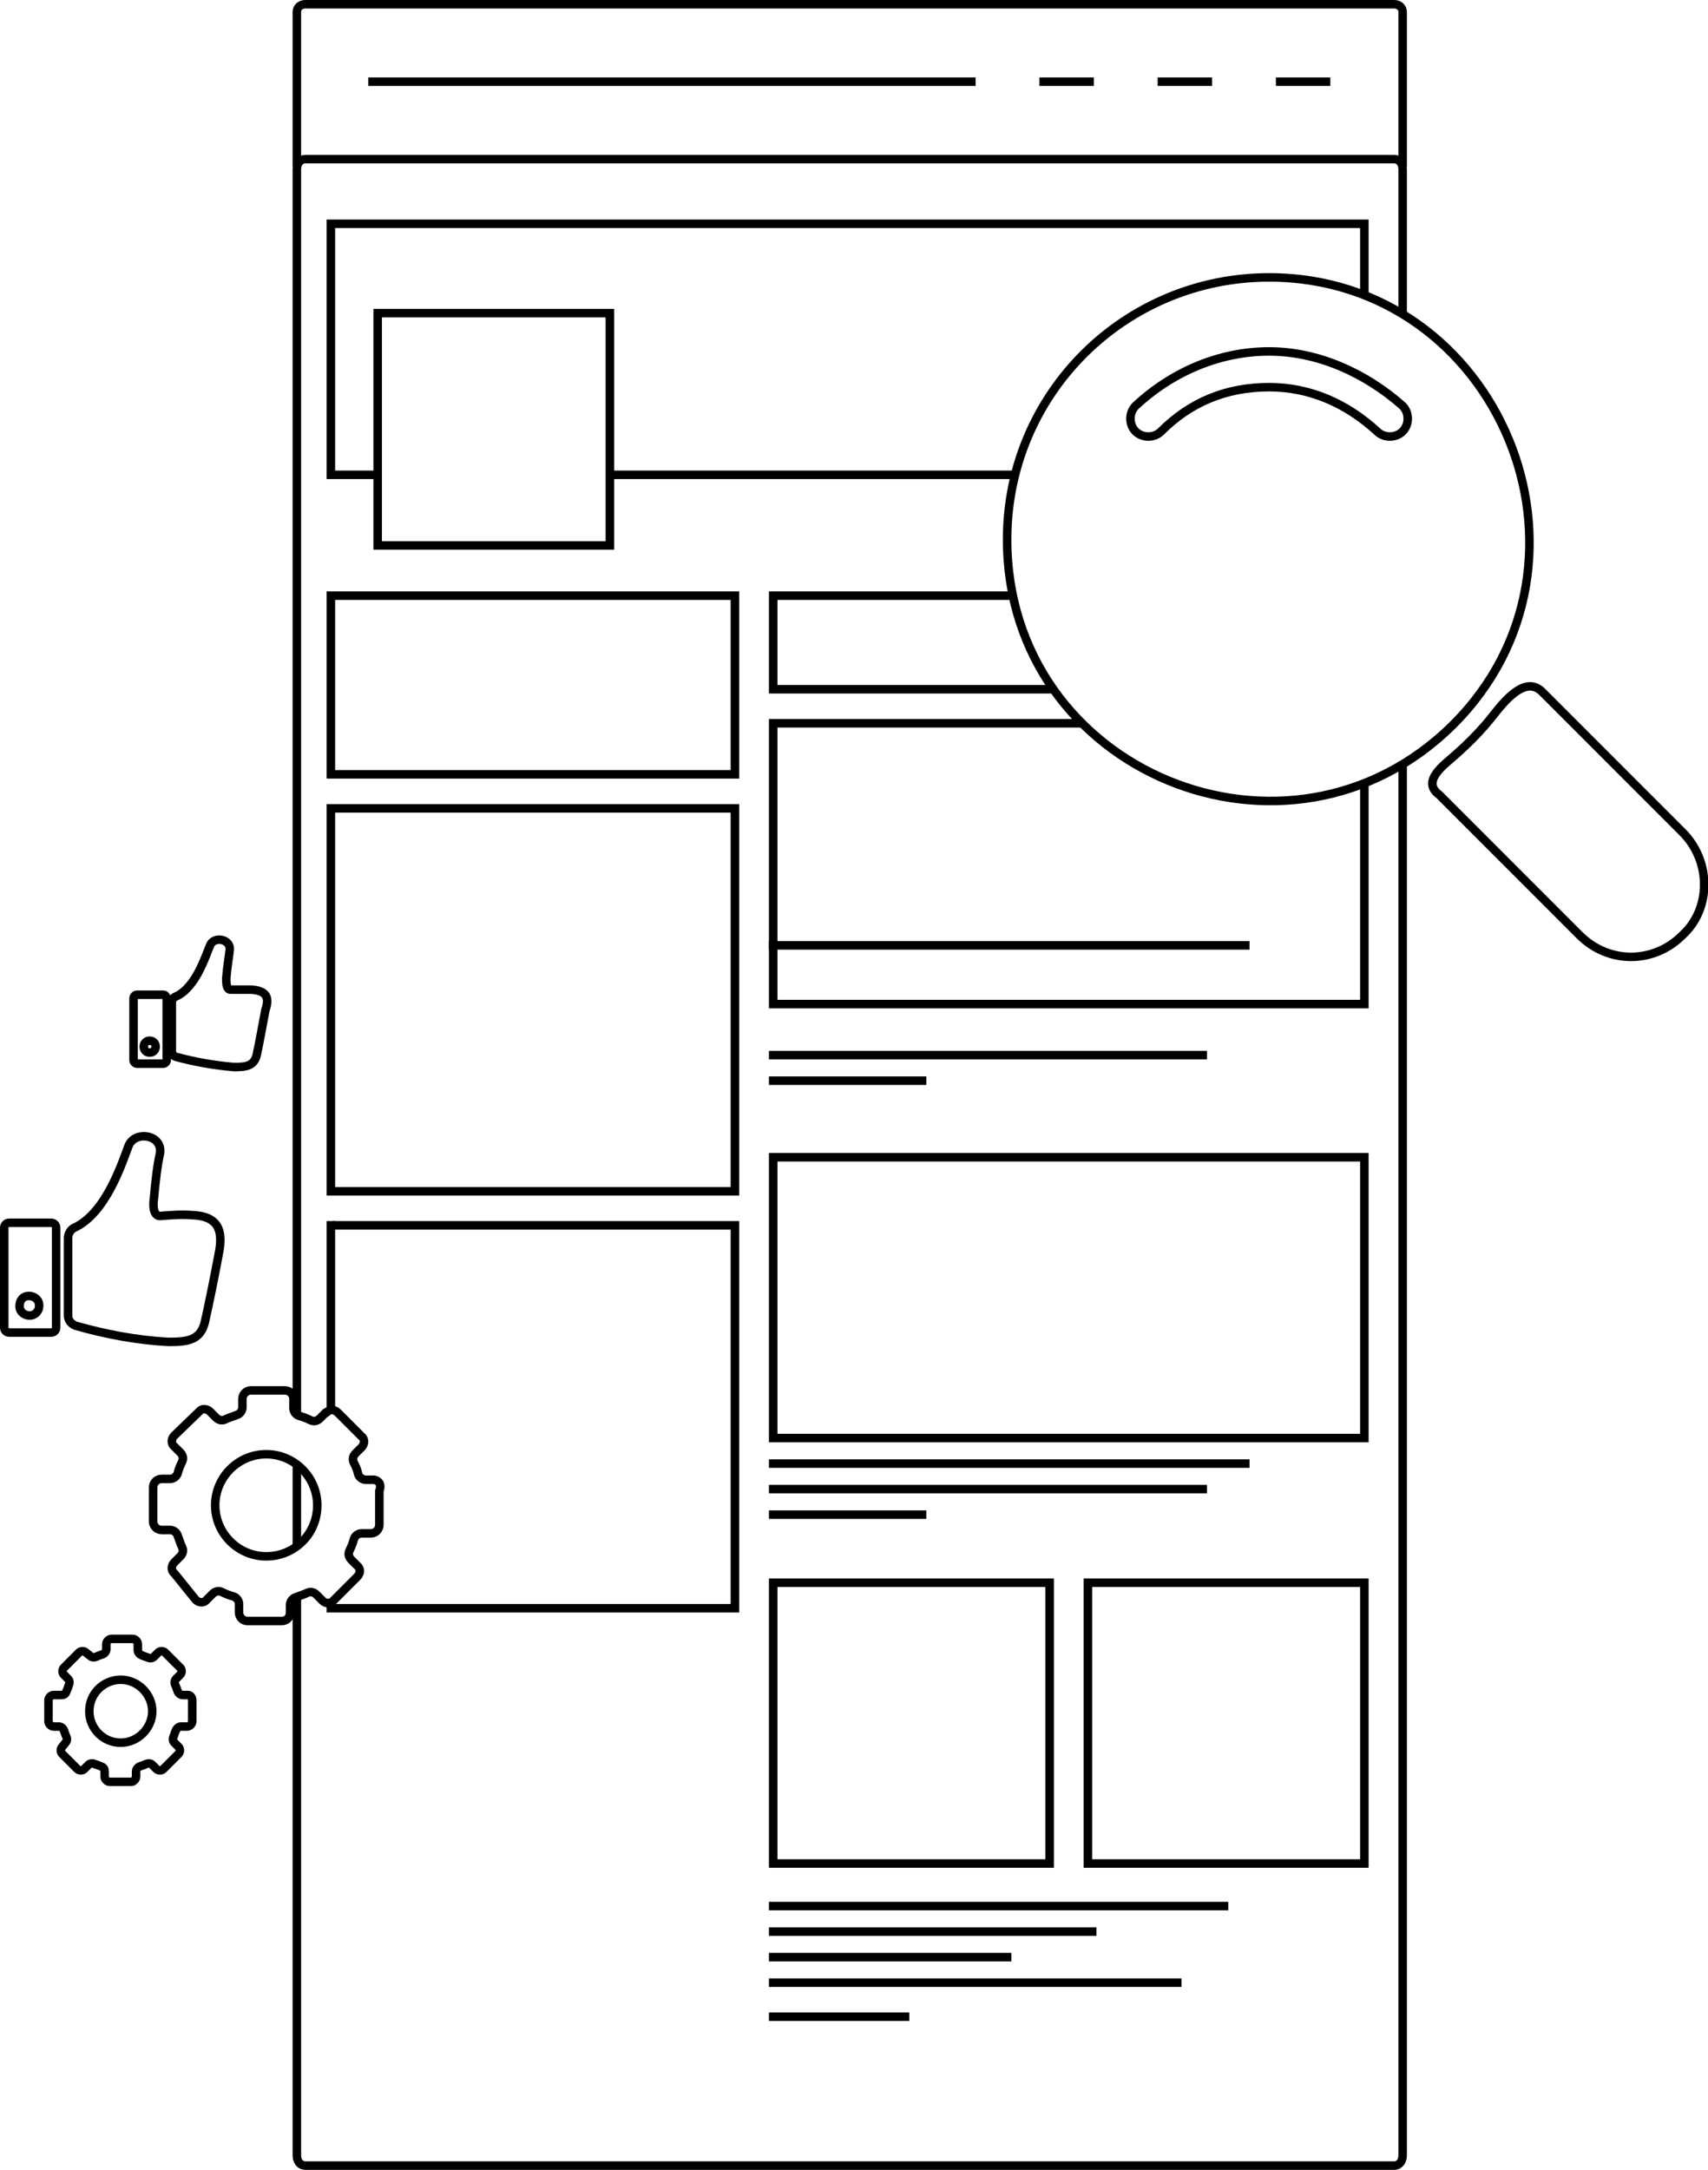 <?xml version="1.0" encoding="utf-8"?>
<!-- Generator: Adobe Illustrator 22.0.1, SVG Export Plug-In . SVG Version: 6.00 Build 0)  -->
<svg version="1.1" id="Слой_1" xmlns="http://www.w3.org/2000/svg" xmlns:xlink="http://www.w3.org/1999/xlink" x="0px" y="0px"
	 viewBox="0 0 200.8 255" style="enable-background:new 0 0 200.8 255;" xml:space="preserve">
<style type="text/css">
	.st0{fill:none;stroke:#000000;stroke-miterlimit:10;}
	.st1{fill:none;stroke:#000000;stroke-linecap:round;stroke-linejoin:round;}
</style>
<g>
	<g>
		<path class="st0" d="M34.9,181.7v-9.8 M164.9,89.5v163.8c0,0.7-0.4,1.2-1,1.2h-128c-0.6,0-1-0.5-1-1.2v-65.4 M34.9,166.2V19.9
			c0-0.7,0.4-1.2,1-1.2h128c0.6,0,1,0.5,1,1.2v17.3"/>
	</g>
	<g>
		<path class="st0" d="M34.9,19.6V1.4c0-0.5,0.4-0.9,1-0.9h128c0.6,0,1,0.4,1,0.9v18.2"/>
	</g>
	<g>
		<g>
			<path class="st0" d="M156.4,9.6H150"/>
		</g>
		<g>
			<path class="st0" d="M142.5,9.6h-6.4"/>
		</g>
		<g>
			<path class="st0" d="M128.6,9.6h-6.4"/>
		</g>
		<g>
			<path class="st0" d="M114.7,9.6H43.3"/>
		</g>
	</g>
	<g>
		<g>
			<path class="st0" d="M146.9,111.1H90.4"/>
		</g>
	</g>
</g>
<line class="st0" x1="119.6" y1="55.8" x2="71.9" y2="55.8"/>
<polyline class="st0" points="44.1,55.8 38.9,55.8 38.9,26.3 160.4,26.3 160.4,34.8 "/>
<rect x="44.4" y="36.8" class="st0" width="27.3" height="27.3"/>
<path class="st0" d="M57.5,55.8"/>
<rect x="38.9" y="70" class="st0" width="47.5" height="21"/>
<polyline class="st0" points="38.9,140.3 38.9,95 86.4,95 86.4,140 38.4,140 "/>
<line class="st0" x1="38.9" y1="166.1" x2="38.9" y2="143.5"/>
<polyline class="st0" points="39.1,144 86.4,144 86.4,189 38.9,189 38.9,187.9 "/>
<polyline class="st0" points="123.6,81 90.9,81 90.9,70 119.4,70 "/>
<polyline class="st0" points="160.4,92 160.4,118 90.9,118 90.9,85 127.2,85 "/>
<g>
	<path class="st0" d="M141.9,124H90.4"/>
</g>
<g>
	<path class="st0" d="M108.9,127H90.4"/>
</g>
<g>
	<g>
		<path class="st0" d="M146.9,172H90.4"/>
	</g>
</g>
<rect x="90.9" y="136" class="st0" width="69.5" height="33"/>
<g>
	<path class="st0" d="M141.9,175H90.4"/>
</g>
<g>
	<path class="st0" d="M108.9,178H90.4"/>
</g>
<g>
	<g>
		<path class="st0" d="M149.2,32.6c-16.9,0-30.8,13.6-30.8,30.8c0,27.4,33.1,40.9,52.4,21.8C190.1,66,176.3,32.6,149.2,32.6z"/>
	</g>
	<g>
		<path class="st0" d="M149.2,41.3c-5.7,0-11.3,2.3-15.7,6.4c-0.8,0.8-0.8,2.2,0,3c0.8,0.8,2.2,0.8,3,0c3.4-3.4,7.6-5.2,12.7-5.2
			c4.8,0,9.1,1.9,12.7,5.2c0.8,0.8,2.2,0.8,3,0c0.8-0.8,0.8-2.2,0-3C160.5,43.8,154.9,41.3,149.2,41.3z"/>
	</g>
	<g>
		<path class="st0" d="M197.8,97.8c0,0-16.4-16.4-16.5-16.5c-2-2-4.5,1.2-5.7,2.7c-1.4,1.8-3,3.4-4.6,4.8c-1.1,1-4,3-1.8,4.6
			l16.5,16.5c3.4,3.4,8.7,3.4,12.1,0C201.2,106.8,201.2,101.2,197.8,97.8z"/>
	</g>
</g>
<title>gear-small-menu</title>
<path class="st1" d="M44,173.9h-1c-0.4,0-0.8-0.3-0.9-0.7c-0.1-0.5-0.3-0.9-0.5-1.3c-0.2-0.4-0.1-0.8,0.2-1.1l0.7-0.7
	c0.4-0.4,0.4-1,0-1.3l0,0l-2.8-2.8c-0.4-0.4-1-0.4-1.3,0h-0.1l-0.7,0.7c-0.3,0.3-0.7,0.4-1.1,0.2c-0.4-0.2-0.9-0.4-1.3-0.5
	c-0.4-0.1-0.7-0.5-0.7-0.9v-1.1c0-0.6-0.5-1-1-1h-4c-0.5,0-1,0.4-1,1v1c0,0.4-0.3,0.8-0.7,0.9c-0.5,0.2-0.9,0.3-1.3,0.5
	c-0.4,0.2-0.8,0.1-1.1-0.2l-0.7-0.7c-0.4-0.4-1-0.4-1.3,0l0,0l-2.9,2.8c-0.4,0.4-0.4,1,0,1.3l0,0l0.7,0.7c0.3,0.3,0.4,0.7,0.2,1.1
	c-0.2,0.4-0.4,0.9-0.5,1.3c-0.1,0.4-0.5,0.7-0.9,0.7h-1c-0.6,0-1,0.5-1,1l0,0v4c0,0.5,0.4,1,1,1c0,0,0,0,0,0h1
	c0.4,0,0.8,0.3,0.9,0.7c0.2,0.5,0.3,0.9,0.5,1.3c0.2,0.4,0.1,0.8-0.2,1.1l-0.7,0.7c-0.4,0.4-0.4,1,0,1.3l0,0L23,188
	c0.4,0.4,1,0.4,1.3,0l0,0l0.7-0.7c0.3-0.3,0.7-0.4,1.1-0.2c0.4,0.2,0.9,0.4,1.3,0.5c0.4,0.1,0.7,0.5,0.7,0.9v1c0,0.5,0.4,1,1,1h4
	c0.6,0,1-0.4,1-1l0,0v-0.9c0-0.4,0.3-0.8,0.7-0.9c0.5-0.2,0.9-0.3,1.3-0.5c0.4-0.2,0.8-0.1,1.1,0.2l0.7,0.7c0.4,0.4,1,0.4,1.3,0l0,0
	l2.8-2.8c0.4-0.4,0.4-1,0-1.3l0,0l-0.7-0.7c-0.3-0.3-0.4-0.7-0.2-1.1c0.2-0.4,0.4-0.9,0.5-1.3c0.1-0.4,0.5-0.7,0.9-0.7h1.1
	c0.6,0,1-0.5,1-1v-4C44.9,174.4,44.5,174,44,173.9C43.9,174,43.9,174,44,173.9L44,173.9z M31.3,182.9c-3.3,0-6-2.7-6-6
	c0-3.3,2.7-6,6-6s6,2.7,6,6l0,0C37.3,180.3,34.6,182.9,31.3,182.9C31.3,182.9,31.3,182.9,31.3,182.9z"/>
<title>gear-small-menu</title>
<path class="st1" d="M22.1,199.2h-0.6c-0.3,0-0.5-0.2-0.6-0.4c-0.1-0.3-0.2-0.6-0.3-0.8c-0.1-0.2-0.1-0.5,0.1-0.7l0.5-0.5
	c0.2-0.2,0.2-0.6,0-0.8l0,0l-1.8-1.8c-0.2-0.2-0.6-0.2-0.8,0h0l-0.5,0.5c-0.2,0.2-0.5,0.2-0.7,0.1c-0.3-0.1-0.6-0.2-0.8-0.3
	c-0.2-0.1-0.4-0.3-0.4-0.6v-0.7c0-0.3-0.3-0.6-0.6-0.6h-2.5c-0.3,0-0.6,0.3-0.6,0.6v0.6c0,0.3-0.2,0.5-0.4,0.6
	c-0.3,0.1-0.6,0.2-0.8,0.3c-0.2,0.1-0.5,0.1-0.7-0.1l-0.5-0.4c-0.2-0.2-0.6-0.2-0.8,0l0,0l-1.8,1.8c-0.2,0.2-0.2,0.6,0,0.8l0,0
	l0.5,0.5c0.2,0.2,0.2,0.5,0.1,0.7c-0.1,0.3-0.2,0.6-0.3,0.8c-0.1,0.3-0.3,0.4-0.6,0.4H6.3c-0.3,0-0.6,0.3-0.6,0.6l0,0v2.5
	c0,0.3,0.3,0.6,0.6,0.6c0,0,0,0,0,0h0.6c0.3,0,0.5,0.2,0.6,0.4c0.1,0.3,0.2,0.6,0.3,0.8c0.1,0.2,0.1,0.5-0.1,0.7l-0.4,0.5
	c-0.2,0.2-0.2,0.6,0,0.8l0,0l1.8,1.8c0.2,0.2,0.6,0.2,0.8,0l0,0l0.5-0.5c0.2-0.2,0.5-0.2,0.7-0.1c0.3,0.1,0.6,0.2,0.8,0.3
	c0.3,0.1,0.4,0.3,0.4,0.6v0.6c0,0.3,0.3,0.6,0.6,0.6h2.5c0.3,0,0.6-0.3,0.6-0.6l0,0v-0.6c0-0.3,0.2-0.5,0.4-0.6
	c0.3-0.1,0.6-0.2,0.8-0.3c0.2-0.1,0.5-0.1,0.7,0.1l0.5,0.5c0.2,0.2,0.6,0.2,0.8,0l0,0l1.8-1.8c0.2-0.2,0.2-0.6,0-0.8l0,0l-0.5-0.5
	c-0.2-0.2-0.2-0.5-0.1-0.7c0.1-0.3,0.2-0.6,0.3-0.8c0.1-0.2,0.3-0.4,0.6-0.4H22c0.3,0,0.6-0.3,0.6-0.6v-2.5
	C22.6,199.5,22.4,199.2,22.1,199.2C22,199.2,22,199.2,22.1,199.2L22.1,199.2z M14.2,204.8c-2.1,0-3.7-1.7-3.7-3.7
	c0-2.1,1.7-3.7,3.7-3.7s3.7,1.7,3.7,3.7l0,0C17.9,203.1,16.2,204.8,14.2,204.8C14.2,204.8,14.2,204.8,14.2,204.8z"/>
<g id="Слой_1_1_">
	<path class="st0" d="M22.6,142.8c-1.3-0.1-2.5,0-3.8,0.1c-0.6,0-0.9-0.8-0.7-2.1c0.2-2.2,0.4-3.9,0.7-5.2c0.4-2.3-3-2.8-3.7-0.9
		c-0.7,1.8-2.6,7.9-6.4,9.6c-0.4,0.2-0.7,0.7-0.7,1.2c0,2,0,7,0,9.1c0,0.6,0.4,1,0.9,1.2c3.5,1,7.2,1.7,10.9,1.9
		c2.3,0,3.8-0.2,4.3-2.4c0.5-2.2,1.2-5.7,1.7-8.4C26.3,143.9,25,142.9,22.6,142.8z"/>
	<path class="st0" d="M6,143.7H1.1c-0.4,0-0.6,0.3-0.6,0.6v11.7c0,0.4,0.3,0.6,0.6,0.6H6c0.4,0,0.6-0.3,0.6-0.6v-11.7
		C6.6,144,6.4,143.7,6,143.7z M3.5,154.6c-0.6,0-1.2-0.4-1.2-1.1c0-0.7,0.4-1.2,1.1-1.2c0.6,0,1.2,0.4,1.2,1.1c0,0,0,0,0,0.1
		C4.6,154.1,4.1,154.6,3.5,154.6z"/>
</g>
<g id="Слой_1_2_">
	<path class="st0" d="M29.5,116.3c-0.8,0-1.6,0-2.4,0c-0.4,0-0.5-0.5-0.5-1.3c0.1-1.4,0.3-2.4,0.4-3.3c0.2-1.4-1.9-1.7-2.3-0.6
		c-0.5,1.1-1.6,4.9-4,6c-0.3,0.1-0.5,0.4-0.5,0.7c0,1.3,0,4.3,0,5.7c0,0.4,0.2,0.6,0.5,0.7c2.2,0.6,4.5,1,6.8,1.2
		c1.4,0,2.4-0.1,2.7-1.5c0.3-1.4,0.7-3.6,1-5.2C31.8,117,31.1,116.4,29.5,116.3z"/>
	<path class="st0" d="M19.2,116.9h-3.1c-0.2,0-0.4,0.2-0.4,0.4v7.3c0,0.2,0.2,0.4,0.4,0.4h3.1c0.2,0,0.4-0.2,0.4-0.4v-7.3
		C19.5,117,19.4,116.9,19.2,116.9z M17.6,123.7c-0.4,0-0.7-0.3-0.7-0.7s0.3-0.7,0.7-0.7c0.4,0,0.7,0.3,0.7,0.7c0,0,0,0,0,0
		C18.3,123.4,18,123.7,17.6,123.7z"/>
</g>
<rect x="90.9" y="186" class="st0" width="32.5" height="33"/>
<rect x="127.9" y="186" class="st0" width="32.5" height="33"/>
<line class="st0" x1="90.4" y1="224" x2="144.4" y2="224"/>
<line class="st0" x1="90.4" y1="227" x2="128.9" y2="227"/>
<line class="st0" x1="90.4" y1="230" x2="118.9" y2="230"/>
<line class="st0" x1="90.4" y1="233" x2="138.9" y2="233"/>
<line class="st0" x1="90.4" y1="237" x2="106.9" y2="237"/>
<path class="st0" d="M38.9,176.7"/>
</svg>
